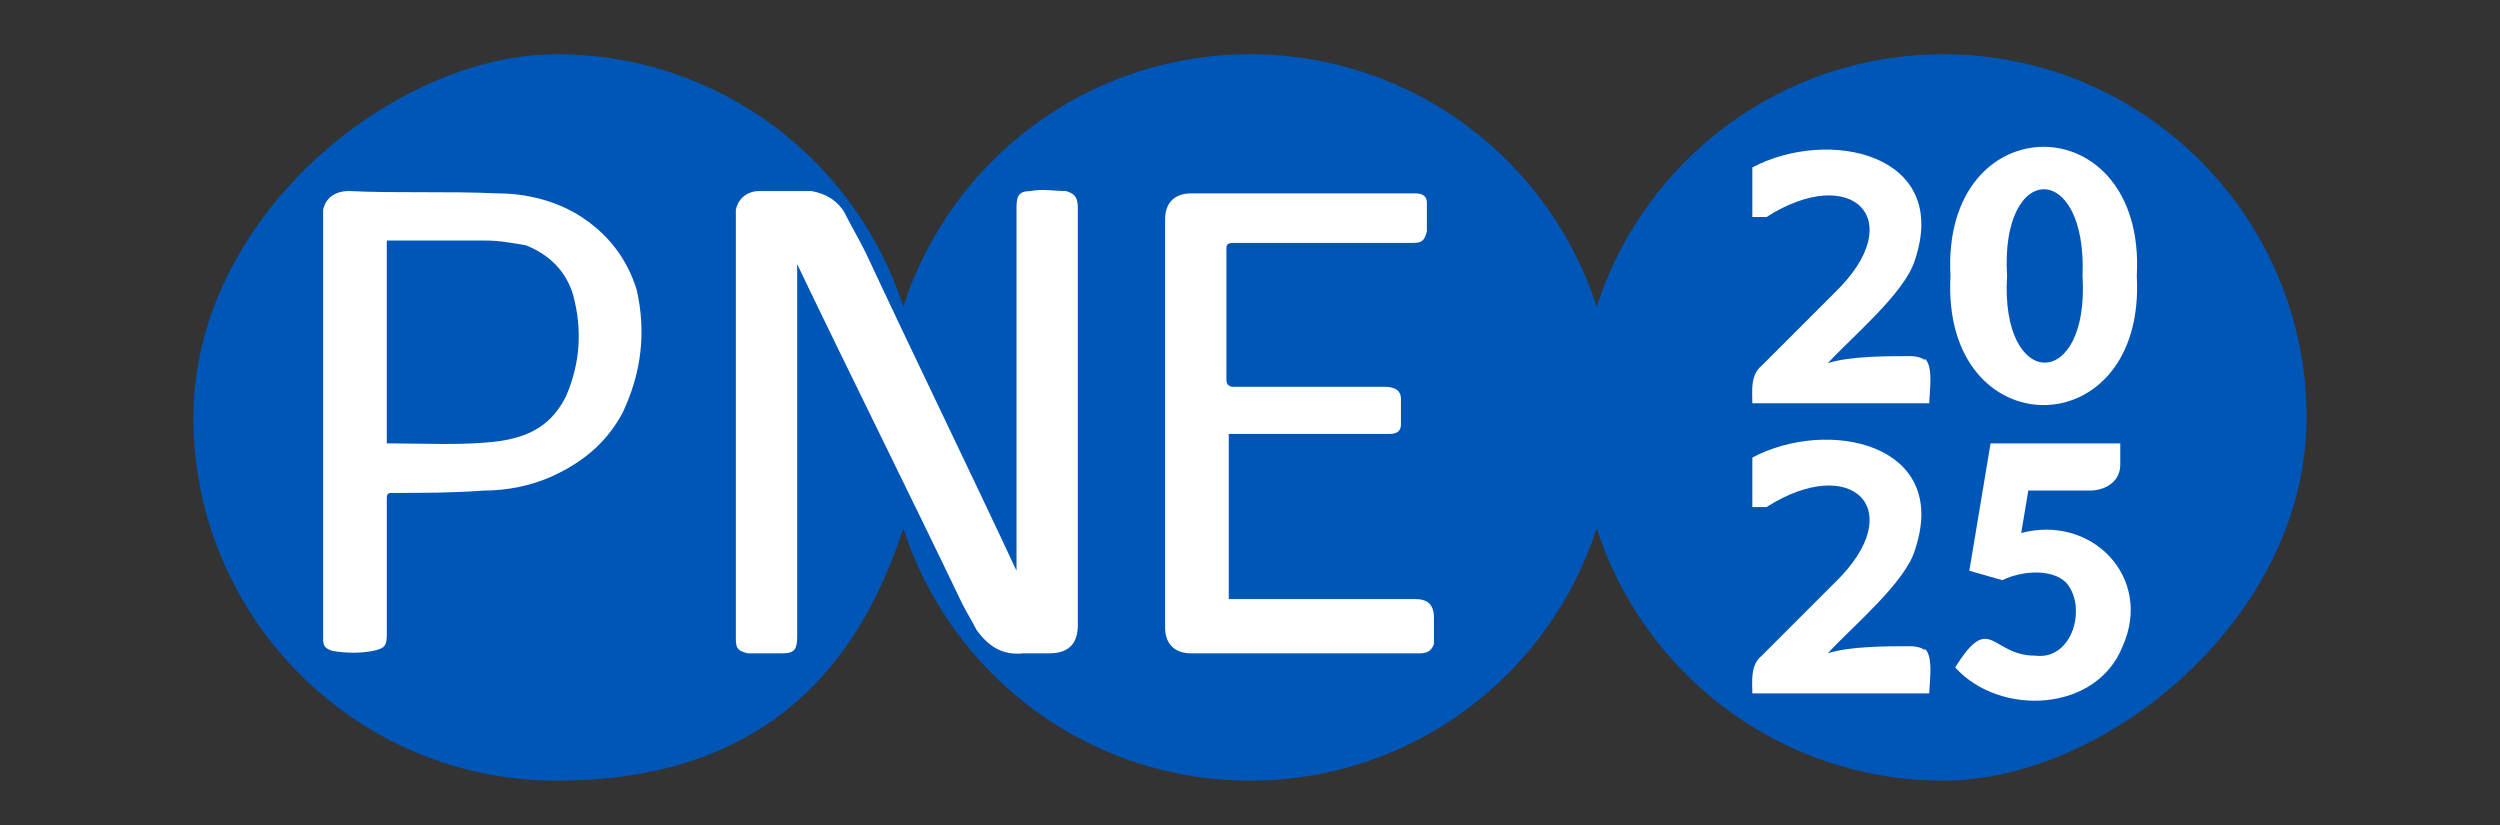 <svg xmlns="http://www.w3.org/2000/svg" id="Livello_1" viewBox="0 0 106 35"><rect x="0" y="0" width="106" height="35" fill="#333333" stroke="none"/><path d="M82.4,2.3c-6.9,0-12.7,4.5-14.7,10.7-2-6.2-7.8-10.7-14.7-10.7s-12.7,4.5-14.7,10.7c-2-6.2-7.8-10.7-14.7-10.7s-15.4,6.9-15.4,15.4,6.9,15.4,15.4,15.4,12.7-4.5,14.7-10.7c2,6.2,7.8,10.7,14.7,10.7s12.7-4.5,14.7-10.7c2,6.2,7.8,10.7,14.7,10.7s15.4-6.9,15.4-15.4-6.9-15.4-15.4-15.4Z" style="fill: #0056b6;"></path><g><path d="M45.2,8.1c-.5,0-1-.1-1.5,0-.5,0-.6.2-.6.7v15.6h0v-.2c-2.1-4.5-4.3-9-6.4-13.5-.3-.6-.6-1.1-.9-1.7-.3-.5-.8-.8-1.4-.9h-2.2c-.5,0-.9.3-1,.8v18.2c0,.4.1.5.5.6h1.5c.5,0,.6-.2.6-.7V10.9h0v.3c2.3,4.8,4.7,9.6,7,14.4.2.4.4.7.6,1.1.5.7,1.1,1.1,2,1h1.1c.8,0,1.2-.4,1.2-1.2V8.8c0-.5-.2-.6-.5-.7Z" style="fill: #fff;"></path><path d="M24.5,9.1c-1-.6-2.2-.9-3.4-.9-2.1-.1-4.2,0-6.3-.1-.6,0-1,.3-1.1.8v18.2c0,.3.1.4.4.5.6.1,1.2.1,1.7,0s.6-.2.6-.7v-5.7c0-.2,0-.3.2-.3,1.3,0,2.6,0,3.9-.1,1,0,2-.2,2.9-.6,1.3-.6,2.3-1.4,3-2.7.8-1.7,1-3.4.6-5.2-.4-1.3-1.2-2.4-2.5-3.2ZM24,16.8c-.6,1.2-1.5,1.7-2.8,1.9-1.5.2-3.1.1-4.6.1h-.2v-8.6h4.2c.6,0,1.1.1,1.7.2,1,.4,1.7,1.1,2,2.1.4,1.5.3,2.9-.3,4.3Z" style="fill: #fff;"></path><path d="M60,25.4h-7.9v-7h6.8c.3,0,.5-.1.5-.4v-1.1c0-.3-.2-.5-.7-.5h-6.4c-.2,0-.3-.1-.3-.3v-5.5c0-.2,0-.3.3-.3h7.6c.4,0,.5-.1.6-.5v-1.2c0-.3-.2-.4-.5-.4h-9.5c-.7,0-1.1.4-1.1,1.1v17.3c0,.7.4,1.1,1.1,1.1h9.7c.3,0,.5-.1.6-.4v-1.1c0-.6-.3-.8-.8-.8Z" style="fill: #fff;"></path><g><path d="M90.6,11.7c.4,7.3-8.3,7.3-7.9,0-.4-7.3,8.3-7.3,7.9,0ZM88.3,11.7c.2-4.9-3.5-4.9-3.2,0-.3,4.9,3.5,4.9,3.2,0Z" style="fill: #fff;"></path><path d="M89.9,19.7c0,.7-.6,1.1-1.3,1.1h-2.6l-.3,1.8c3-.8,5.6,1.9,4.3,4.8-1.1,2.8-5.2,3-7.1.9,1.5-2.4,1.5-.5,3.4-.5,1.6.2,2.2-2.1,1.3-3.1-.6-.6-1.9-.5-2.7-.1l-1.4-.4.9-5.4h5.5s0,.9,0,.9Z" style="fill: #fff;"></path><path d="M81.6,27.6c0-.1-.3-.2-.6-.2-1,0-2.6,0-3.5.3,1-1.1,3.3-3,3.7-4.4h0c1.5-4.5-3.7-5.6-6.9-3.9v2.1h.6c3.6-2.3,6.1.1,2.9,3.2l-3.1,3.1c-.5.4-.4,1.1-.4,1.6h7.5c0-.4.2-1.6-.2-1.9h0Z" style="fill: #fff;"></path></g></g><path d="M81.6,15.3c0-.1-.3-.2-.6-.2-1,0-2.6,0-3.5.3,1-1.1,3.3-3,3.7-4.4h0c1.5-4.5-3.7-5.6-6.9-3.9v2.1h.6c3.6-2.3,6.1.1,2.9,3.2l-3.1,3.1c-.5.4-.4,1.1-.4,1.6h7.5c0-.4.2-1.6-.2-1.9h0Z" style="fill: #fff;"></path></svg>